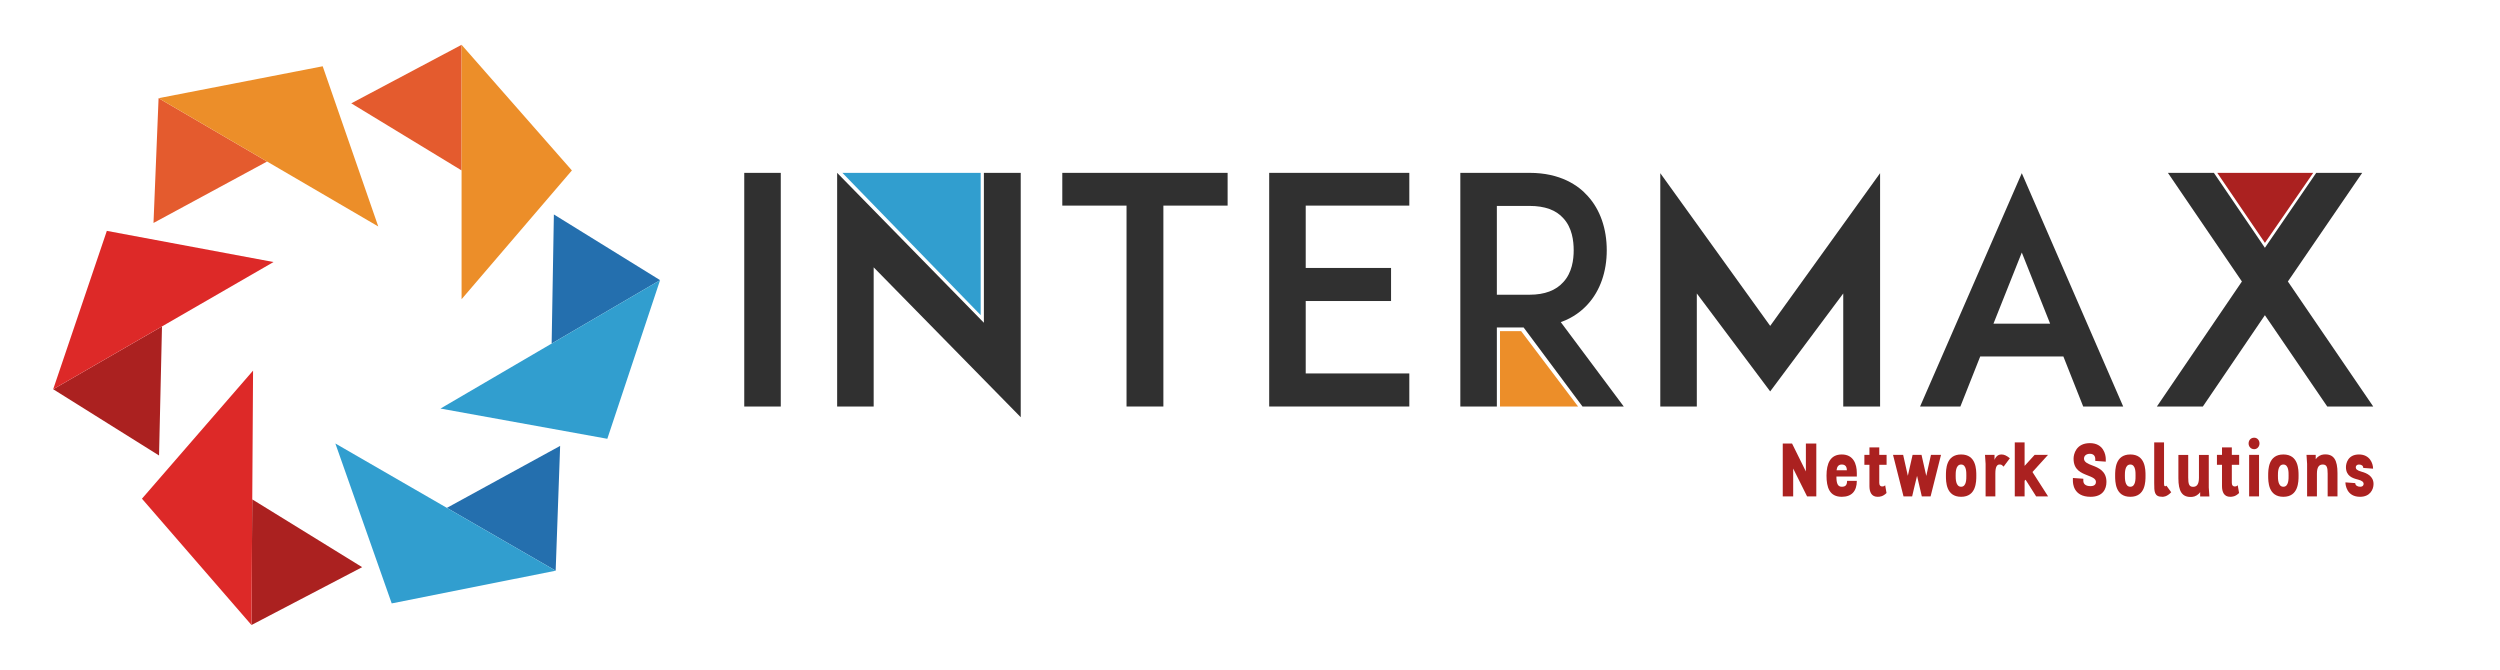<?xml version="1.0" encoding="UTF-8" standalone="no"?>
<svg
   xmlns:dc="http://purl.org/dc/elements/1.1/"
   xmlns:cc="http://creativecommons.org/ns#"
   xmlns:rdf="http://www.w3.org/1999/02/22-rdf-syntax-ns#"
   xmlns:svg="http://www.w3.org/2000/svg"
   xmlns="http://www.w3.org/2000/svg"
   viewBox="0 0 2116.533 566.929"
   height="566.929"
   width="2116.533"
   xml:space="preserve"
   id="svg2"
   version="1.1"><defs
     id="defs6"><clipPath
       id="clipPath22"
       clipPathUnits="userSpaceOnUse"><path
         id="path20"
         d="M 0,425.197 H 1587.402 V 0 H 0 Z" /></clipPath></defs><g
     transform="matrix(1.333,0,0,-1.333,0,566.929)"
     id="g10"><g
       transform="translate(101.008,136.01)"
       id="g12"><path
         id="path14"
         style="fill:#ab2120;fill-opacity:1;fill-rule:nonzero;stroke:none"
         d="M 0,0 1.877,81.981 -67.224,42.086 Z" /></g><g
       id="g16"><g
         clip-path="url(#clipPath22)"
         id="g18"><g
           transform="translate(67.857,278.669)"
           id="g24"><path
             id="path26"
             style="fill:#dd2928;fill-opacity:1;fill-rule:nonzero;stroke:none"
             d="m 0,0 -34.073,-100.573 c 20.186,11.655 119.753,69.14 139.927,80.787 z" /></g><g
           transform="translate(230.009,65.085)"
           id="g28"><path
             id="path30"
             style="fill:#ab2120;fill-opacity:1;fill-rule:nonzero;stroke:none"
             d="m 0,0 -69.793,43.051 -0.496,-79.79 z" /></g><g
           transform="translate(90.154,108.575)"
           id="g32"><path
             id="path34"
             style="fill:#dd2928;fill-opacity:1;fill-rule:nonzero;stroke:none"
             d="m 0,0 69.565,-80.229 c 0.145,23.31 0.859,138.278 1.004,161.572 z" /></g><g
           transform="translate(355.755,142.111)"
           id="g36"><path
             id="path38"
             style="fill:#246fae;fill-opacity:1;fill-rule:nonzero;stroke:none"
             d="M 0,0 -71.937,-39.368 -2.839,-79.26 Z" /></g><g
           transform="translate(248.784,42.068)"
           id="g40"><path
             id="path42"
             style="fill:#319ecf;fill-opacity:1;fill-rule:nonzero;stroke:none"
             d="M 0,0 104.132,20.783 C 20.611,69.003 52.607,50.529 -35.792,101.567 Z" /></g><g
           transform="translate(351.777,289.097)"
           id="g44"><path
             id="path46"
             style="fill:#246fae;fill-opacity:1;fill-rule:nonzero;stroke:none"
             d="m 0,0 -1.42,-81.992 68.874,40.276 z" /></g><g
           transform="translate(385.721,146.621)"
           id="g48"><path
             id="path50"
             style="fill:#319ecf;fill-opacity:1;fill-rule:nonzero;stroke:none"
             d="M 0,0 33.51,100.76 C -49.742,52.077 -17.848,70.726 -105.964,19.2 Z" /></g><g
           transform="translate(223.095,359.673)"
           id="g52"><path
             id="path54"
             style="fill:#e45b2e;fill-opacity:1;fill-rule:nonzero;stroke:none"
             d="M 0,0 70.062,-42.614 V 37.177 Z" /></g><g
           transform="translate(363.221,317.06)"
           id="g56"><path
             id="path58"
             style="fill:#ec8e29;fill-opacity:1;fill-rule:nonzero;stroke:none"
             d="M 0,0 -70.063,79.791 V -81.784 Z" /></g><g
           transform="translate(97.49,283.696)"
           id="g60"><path
             id="path62"
             style="fill:#e45b2e;fill-opacity:1;fill-rule:nonzero;stroke:none"
             d="M 0,0 72.128,39.015 3.225,79.249 Z" /></g><g
           transform="translate(204.948,383.214)"
           id="g64"><path
             id="path66"
             style="fill:#ec8e29;fill-opacity:1;fill-rule:nonzero;stroke:none"
             d="m 0,0 -104.233,-20.269 c 20.13,-11.754 119.415,-69.729 139.529,-81.474 z" /></g><g
           transform="translate(622.854,315.493)"
           id="g68"><path
             id="path70"
             style="fill:#319ecf;fill-opacity:1;fill-rule:nonzero;stroke:none"
             d="M 0,0 V -90.335 L -87.822,0.001 Z" /></g><path
           id="path72"
           style="fill:#303030;fill-opacity:1;fill-rule:nonzero;stroke:none"
           d="m 472.688,315.519 h 23.2 V 167.121 h -23.2 z" /><g
           transform="translate(554.886,255.519)"
           id="g74"><path
             id="path76"
             style="fill:#303030;fill-opacity:1;fill-rule:nonzero;stroke:none"
             d="M 0,0 V -88.399 H -23.2 V 59.999 L 69.999,-35.2 V 60 H 93.398 V -95.199 Z" /></g><g
           transform="translate(779.683,294.719)"
           id="g78"><path
             id="path80"
             style="fill:#303030;fill-opacity:1;fill-rule:nonzero;stroke:none"
             d="M 0,0 H -40.8 V -127.598 H -64.199 V 0 h -40.8 V 20.8 H 0 Z" /></g><g
           transform="translate(829.284,255.12)"
           id="g82"><path
             id="path84"
             style="fill:#303030;fill-opacity:1;fill-rule:nonzero;stroke:none"
             d="M 0,0 H 54.199 V -21 H 0 V -67 H 65.799 V -88 H -0.2 -23.2 V 60.399 h 23 65.999 v -20.8 L 0,39.599 Z" /></g><g
           transform="translate(971.48,238.12)"
           id="g86"><path
             id="path88"
             style="fill:#303030;fill-opacity:1;fill-rule:nonzero;stroke:none"
             d="M 0,0 C 9.6,0 16.8,2.8 21.399,8 27,14 28,22.399 28,28.199 28,34.199 27,42.6 21.399,48.6 16.8,53.799 9.6,56.399 0,56.399 H -20.8 V 0 Z M 59.799,-71 H 33.6 l -37.4,50.2 h -17 V -71 H -43.999 V 77.399 h 19.6 H 0 c 19.6,0 31,-8 37,-14.8 7.8,-8.6 11.999,-20.6 11.999,-34.4 C 48.999,14.6 44.8,2.6 37,-6 33.399,-10 27.8,-14.6 19.8,-17.4 Z" /></g><g
           transform="translate(1170.679,167.121)"
           id="g90"><path
             id="path92"
             style="fill:#303030;fill-opacity:1;fill-rule:nonzero;stroke:none"
             d="M 0,0 V 71.799 L -46.399,9.6 -92.999,71.799 V 0 h -23.199 V 148.198 L -46.399,51.199 23.399,148.198 23.399,0 Z" /></g><g
           transform="translate(1302.08,219.72)"
           id="g94"><path
             id="path96"
             style="fill:#303030;fill-opacity:1;fill-rule:nonzero;stroke:none"
             d="M 0,0 -18,45.2 -36,0 Z m 8.399,-20.8 h -52.798 l -12.6,-31.8 h -25.6 L -18,95.599 46.399,-52.6 h -25.4 z" /></g><g
           transform="translate(1478.078,167.121)"
           id="g98"><path
             id="path100"
             style="fill:#303030;fill-opacity:1;fill-rule:nonzero;stroke:none"
             d="M 0,0 -39.6,57.999 -78.999,0 h -29.2 l 54,79.399 -47,68.999 h 29.2 L -39.6,100.799 -7,148.398 H 22.199 L -25,79.399 29.199,0 Z" /></g><g
           transform="translate(1408.218,315.519)"
           id="g102"><path
             id="path104"
             style="fill:#ab2120;fill-opacity:1;fill-rule:nonzero;stroke:none"
             d="M 0,0 H 60.945 L 30.274,-44.477 Z" /></g><g
           transform="translate(1132.261,143.62)"
           id="g106"><path
             id="path108"
             style="fill:#ab2120;fill-opacity:1;fill-rule:nonzero;stroke:none"
             d="m 0,0 h 5.904 l 8.784,-17.761 V 0 h 6.625 V -33.603 H 15.457 L 6.624,-15.889 V -33.603 H 0 Z" /></g><g
           transform="translate(1166.436,126.627)"
           id="g110"><path
             id="path112"
             style="fill:#ab2120;fill-opacity:1;fill-rule:nonzero;stroke:none"
             d="M 0,0 H 6.529 C 6.529,2.16 5.665,3.648 3.313,3.648 0.961,3.648 0.24,1.968 0,0 m 12.865,-6.721 c 0,-6.576 -3.311,-10.129 -9.552,-10.129 -7.825,0 -9.697,6.001 -9.697,13.442 0,7.728 2.401,13.441 9.697,13.441 7.296,0 9.552,-5.904 9.552,-11.809 V -3.984 H -0.096 c 0,-4.369 0.817,-6.481 3.409,-6.481 2.352,0 3.36,1.056 3.36,3.744 z" /></g><g
           transform="translate(1193.556,136.42)"
           id="g114"><path
             id="path116"
             style="fill:#ab2120;fill-opacity:1;fill-rule:nonzero;stroke:none"
             d="M 0,0 H 4.656 V -6.337 H 0 v -11.425 c 0,-1.632 0.721,-2.208 1.633,-2.303 1.151,-0.145 1.824,0.431 2.112,0.767 l 0.863,-4.944 c -2.303,-2.256 -4.272,-2.401 -5.664,-2.401 -3.888,0 -5.184,3.073 -5.184,6.769 V -6.337 H -9.456 V 0 H -6.24 V 4.752 H 0 Z" /></g><g
           transform="translate(1226.15,110.017)"
           id="g118"><path
             id="path120"
             style="fill:#ab2120;fill-opacity:1;fill-rule:nonzero;stroke:none"
             d="M 0,0 H -5.568 L -8.593,13.057 C -9.937,7.921 -10.945,3.072 -11.713,0 h -5.473 l -6.672,26.402 h 6.432 l 2.977,-13.297 3.024,13.297 h 5.664 l 3.025,-13.393 c 1.007,4.177 2.016,9.505 2.976,13.393 h 6.385 z" /></g><g
           transform="translate(1245.542,130.275)"
           id="g122"><path
             id="path124"
             style="fill:#ab2120;fill-opacity:1;fill-rule:nonzero;stroke:none"
             d="m 0,0 c -3.553,0 -3.457,-5.28 -3.457,-7.057 0,-1.776 -0.096,-7.056 3.457,-7.056 3.504,0 3.312,5.28 3.312,7.056 C 3.312,-5.28 3.504,0 0,0 m 0,-20.498 c -9.649,0 -9.649,9.649 -9.649,13.441 0,3.792 0,13.442 9.649,13.442 9.648,0 9.648,-9.65 9.648,-13.442 0,-3.792 0,-13.441 -9.648,-13.441" /></g><g
           transform="translate(1261.092,130.707)"
           id="g126"><path
             id="path128"
             style="fill:#ab2120;fill-opacity:1;fill-rule:nonzero;stroke:none"
             d="M 0,0 -0.384,5.713 H 5.664 V 2.545 c 1.152,2.832 2.929,3.408 4.417,3.408 1.872,0 3.313,-0.816 5.328,-2.4 L 11.425,-1.775 C 10.705,-0.96 10.177,-0.527 9.36,-0.432 7.297,-0.191 6.192,-1.632 6.192,-6.24 V -20.689 H 0 Z" /></g><g
           transform="translate(1279.62,110.017)"
           id="g130"><path
             id="path132"
             style="fill:#ab2120;fill-opacity:1;fill-rule:nonzero;stroke:none"
             d="M 0,0 V 34.323 H 6.24 V 19.394 c 2.113,2.304 4.321,4.8 6.385,7.008 h 8.496 L 11.232,15.505 21.17,0 H 13.585 L 6.864,10.609 6.24,9.937 V 0 Z" /></g><g
           transform="translate(1316.531,121.73)"
           id="g134"><path
             id="path136"
             style="fill:#ab2120;fill-opacity:1;fill-rule:nonzero;stroke:none"
             d="m 0,0 6.625,-0.479 v -1.25 c 0,-1.872 1.2,-3.456 4.608,-3.456 3.025,0 3.409,1.777 3.409,2.689 0,2.064 -2.449,3.024 -5.041,4.032 -4.416,1.729 -9.168,3.553 -9.168,10.753 0,2.736 1.536,9.841 10.368,9.841 8.64,0 10.081,-7.345 10.081,-10.032 v -1.729 l -6.673,0.48 v 1.249 c 0,1.823 -1.056,3.263 -3.408,3.263 -2.256,0 -3.744,-1.248 -3.744,-3.072 0,-2.256 2.592,-3.312 5.136,-4.272 4.321,-1.584 9.121,-3.745 9.121,-10.513 0,-4.465 -2.256,-9.457 -10.081,-9.457 C 0.192,-11.953 0,-3.216 0,-1.729 Z" /></g><g
           transform="translate(1353.012,130.275)"
           id="g138"><path
             id="path140"
             style="fill:#ab2120;fill-opacity:1;fill-rule:nonzero;stroke:none"
             d="m 0,0 c -3.553,0 -3.457,-5.28 -3.457,-7.057 0,-1.776 -0.096,-7.056 3.457,-7.056 3.504,0 3.312,5.28 3.312,7.056 C 3.312,-5.28 3.504,0 0,0 m 0,-20.498 c -9.649,0 -9.649,9.649 -9.649,13.441 0,3.792 0,13.442 9.649,13.442 9.648,0 9.648,-9.65 9.648,-13.442 0,-3.792 0,-13.441 -9.648,-13.441" /></g><g
           transform="translate(1368.178,144.341)"
           id="g142"><path
             id="path144"
             style="fill:#ab2120;fill-opacity:1;fill-rule:nonzero;stroke:none"
             d="m 0,0 h 6.24 v -26.259 c 0,-0.815 0.096,-1.439 0.576,-1.584 0.336,-0.095 0.672,0 0.96,0.336 l 3.025,-4.176 c -2.784,-2.88 -4.849,-2.88 -5.616,-2.88 C 0,-34.563 0,-31.347 0,-25.874 Z" /></g><g
           transform="translate(1402.836,115.681)"
           id="g146"><path
             id="path148"
             style="fill:#ab2120;fill-opacity:1;fill-rule:nonzero;stroke:none"
             d="m 0,0 0.384,-5.712 h -5.857 v 2.784 c -1.2,-1.776 -3.215,-2.88 -4.992,-3.024 -6.625,-0.576 -8.833,3.696 -8.833,11.857 V 20.69 h 6.24 V 6.241 c 0,-3.936 0.529,-5.808 3.073,-5.808 2.112,0 3.745,1.2 3.745,5.808 V 20.69 H 0 Z" /></g><g
           transform="translate(1417.474,136.42)"
           id="g150"><path
             id="path152"
             style="fill:#ab2120;fill-opacity:1;fill-rule:nonzero;stroke:none"
             d="M 0,0 H 4.656 V -6.337 H 0 v -11.425 c 0,-1.632 0.721,-2.208 1.633,-2.303 1.151,-0.145 1.824,0.431 2.112,0.767 l 0.863,-4.944 c -2.303,-2.256 -4.272,-2.401 -5.664,-2.401 -3.888,0 -5.184,3.073 -5.184,6.769 V -6.337 H -9.456 V 0 H -6.24 V 4.752 H 0 Z" /></g><path
           id="path154"
           style="fill:#ab2120;fill-opacity:1;fill-rule:nonzero;stroke:none"
           d="m 1434.754,136.42 h -6.288 v -26.402 h 6.288 z m -3.073,3.6 c -2.063,0 -3.551,1.584 -3.551,3.649 0,2.111 1.488,3.647 3.551,3.647 1.872,0 3.361,-1.536 3.361,-3.647 0,-2.065 -1.489,-3.649 -3.361,-3.649" /><g
           transform="translate(1450.211,130.275)"
           id="g156"><path
             id="path158"
             style="fill:#ab2120;fill-opacity:1;fill-rule:nonzero;stroke:none"
             d="m 0,0 c -3.553,0 -3.457,-5.28 -3.457,-7.057 0,-1.776 -0.096,-7.056 3.457,-7.056 3.504,0 3.312,5.28 3.312,7.056 C 3.312,-5.28 3.504,0 0,0 m 0,-20.498 c -9.649,0 -9.649,9.649 -9.649,13.441 0,3.792 0,13.442 9.649,13.442 9.648,0 9.648,-9.65 9.648,-13.442 0,-3.792 0,-13.441 -9.648,-13.441" /></g><g
           transform="translate(1465.282,130.707)"
           id="g160"><path
             id="path162"
             style="fill:#ab2120;fill-opacity:1;fill-rule:nonzero;stroke:none"
             d="M 0,0 -0.384,5.713 H 5.473 V 2.929 c 1.2,1.776 3.215,2.88 4.992,3.024 6.625,0.576 8.833,-3.696 8.833,-11.857 V -20.689 H 13.057 V -6.24 c 0,3.936 -0.528,5.808 -3.073,5.808 -2.111,0 -3.744,-1.2 -3.744,-5.808 V -20.689 H 0 Z" /></g><g
           transform="translate(1495.858,118.467)"
           id="g164"><path
             id="path166"
             style="fill:#ab2120;fill-opacity:1;fill-rule:nonzero;stroke:none"
             d="m 0,0 c 0,-1.345 1.344,-2.305 3.072,-2.305 1.968,0 2.256,1.248 2.256,1.825 0,1.152 -1.008,2.112 -3.6,2.736 -3.504,0.864 -7.632,2.256 -7.632,7.921 0,2.256 1.2,8.016 8.257,8.016 6.864,0 8.976,-5.617 8.976,-9.025 l -6.241,0.48 c 0,1.392 -1.104,2.161 -2.735,2.161 -1.297,0 -2.017,-0.817 -2.017,-1.729 0,-1.151 0.72,-2.016 3.696,-2.832 3.361,-0.912 7.585,-2.832 7.585,-7.824 0,-3.505 -2.257,-8.113 -8.545,-8.113 -8.593,0 -9.312,7.68 -9.312,9.168 z" /></g><g
           transform="translate(952.673,214.977)"
           id="g168"><path
             id="path170"
             style="fill:#ec8e29;fill-opacity:1;fill-rule:nonzero;stroke:none"
             d="M 0,0 H 13.443 L 49.606,-47.864 H 0 Z" /></g></g></g></g></svg>